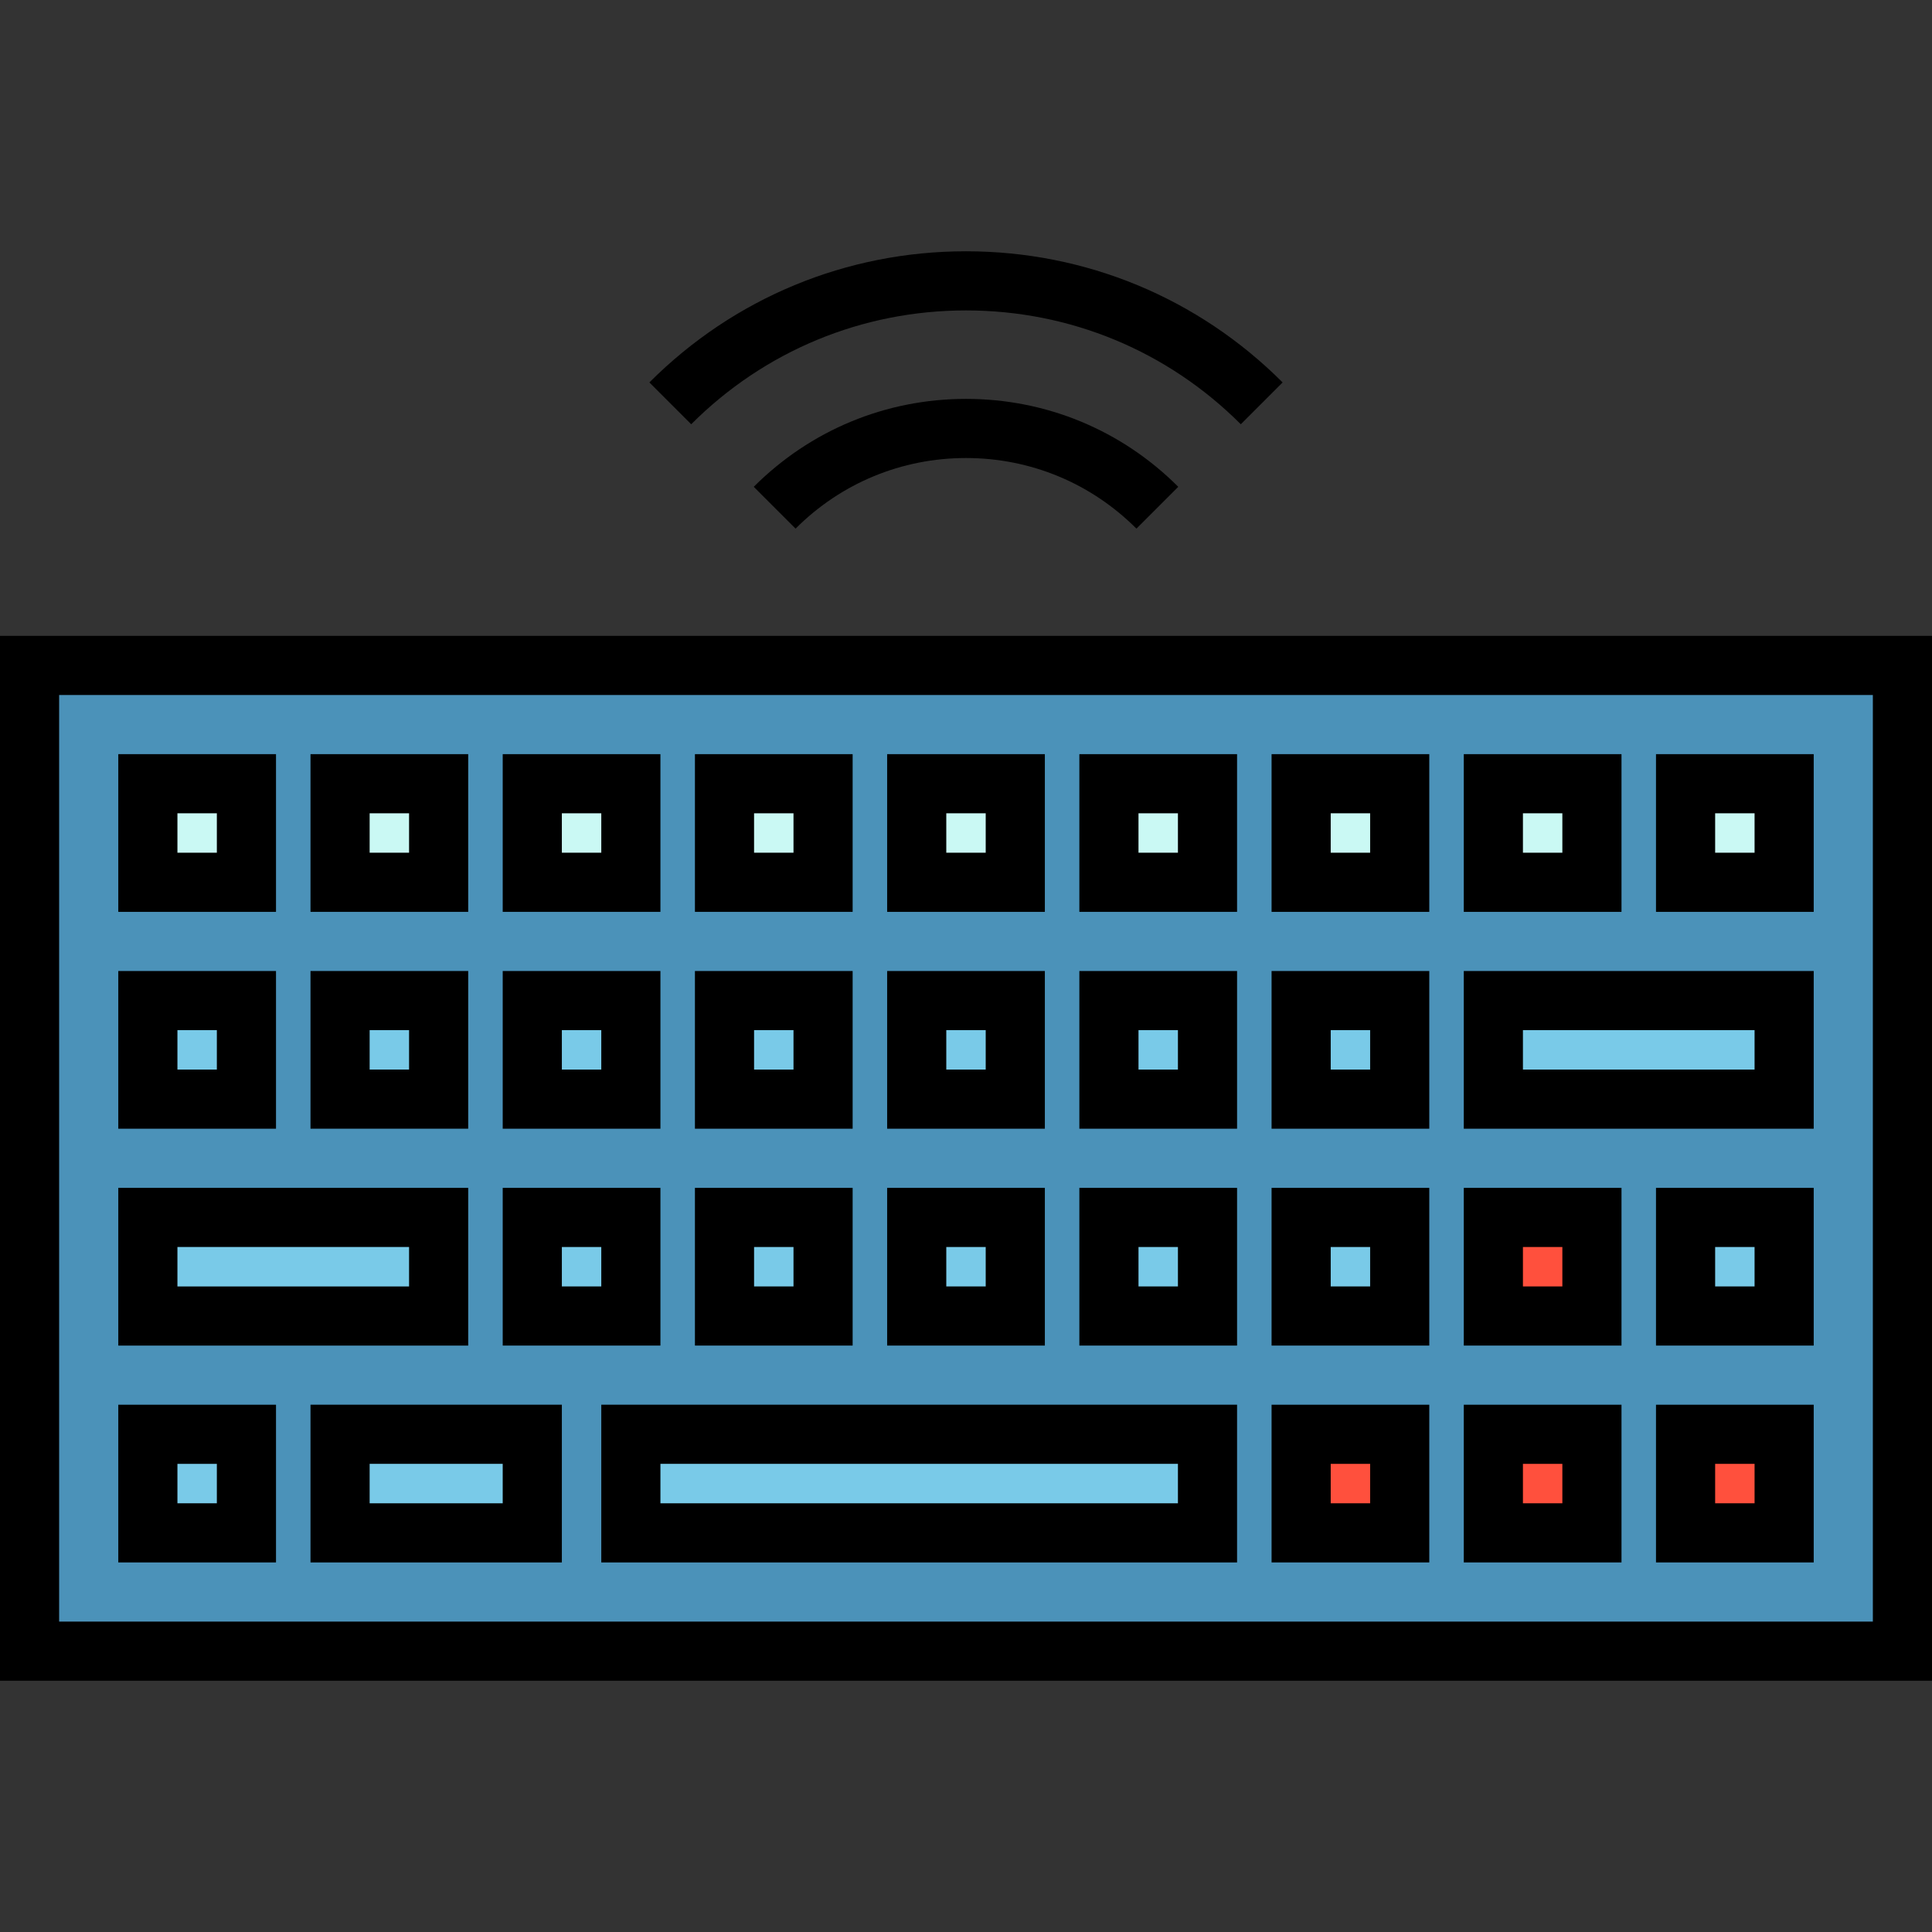 <?xml version="1.0" encoding="iso-8859-1"?>
<!-- Uploaded to: SVG Repo, www.svgrepo.com, Generator: SVG Repo Mixer Tools -->
<svg version="1.1" id="Layer_1" xmlns="http://www.w3.org/2000/svg" xmlns:xlink="http://www.w3.org/1999/xlink" 
	 viewBox="0 0 512 512" xml:space="preserve">
<rect x="0" y="0" width="512" height="512" fill="#333333" stroke="none"/>
<rect x="7.837" y="176.347" style="fill:#4B92B9;" width="496.327" height="261.224"/>
<g>
	<rect x="39.184" y="207.694" style="fill:#CAF9F4;" width="26.122" height="26.122"/>
	<rect x="90.122" y="207.694" style="fill:#CAF9F4;" width="26.122" height="26.122"/>
	<rect x="141.061" y="207.694" style="fill:#CAF9F4;" width="26.122" height="26.122"/>
	<rect x="192" y="207.694" style="fill:#CAF9F4;" width="26.122" height="26.122"/>
	<rect x="242.939" y="207.694" style="fill:#CAF9F4;" width="26.122" height="26.122"/>
	<rect x="293.878" y="207.694" style="fill:#CAF9F4;" width="26.122" height="26.122"/>
	<rect x="344.816" y="207.694" style="fill:#CAF9F4;" width="26.122" height="26.122"/>
	<rect x="395.755" y="207.694" style="fill:#CAF9F4;" width="26.122" height="26.122"/>
	<rect x="446.694" y="207.694" style="fill:#CAF9F4;" width="26.122" height="26.122"/>
</g>
<g>
	<rect x="39.184" y="265.164" style="fill:#79CAE8;" width="26.122" height="26.122"/>
	<rect x="90.122" y="265.164" style="fill:#79CAE8;" width="26.122" height="26.122"/>
	<rect x="141.061" y="265.164" style="fill:#79CAE8;" width="26.122" height="26.122"/>
	<rect x="192" y="265.164" style="fill:#79CAE8;" width="26.122" height="26.122"/>
	<rect x="242.939" y="265.164" style="fill:#79CAE8;" width="26.122" height="26.122"/>
	<rect x="293.878" y="265.164" style="fill:#79CAE8;" width="26.122" height="26.122"/>
	<rect x="344.816" y="265.164" style="fill:#79CAE8;" width="26.122" height="26.122"/>
	<rect x="395.755" y="265.164" style="fill:#79CAE8;" width="77.061" height="26.122"/>
	<rect x="39.184" y="322.633" style="fill:#79CAE8;" width="77.061" height="26.122"/>
	<rect x="141.061" y="322.633" style="fill:#79CAE8;" width="26.122" height="26.122"/>
	<rect x="192" y="322.633" style="fill:#79CAE8;" width="26.122" height="26.122"/>
	<rect x="242.939" y="322.633" style="fill:#79CAE8;" width="26.122" height="26.122"/>
	<rect x="293.878" y="322.633" style="fill:#79CAE8;" width="26.122" height="26.122"/>
	<rect x="344.816" y="322.633" style="fill:#79CAE8;" width="26.122" height="26.122"/>
	<rect x="446.694" y="322.633" style="fill:#79CAE8;" width="26.122" height="26.122"/>
	<rect x="39.184" y="380.103" style="fill:#79CAE8;" width="26.122" height="26.122"/>
	<rect x="90.122" y="380.103" style="fill:#79CAE8;" width="50.939" height="26.122"/>
	<rect x="167.184" y="380.103" style="fill:#79CAE8;" width="152.816" height="26.122"/>
</g>
<g>
	<rect x="395.755" y="322.633" style="fill:#FF503D;" width="26.122" height="26.122"/>
	<rect x="344.816" y="380.103" style="fill:#FF503D;" width="26.122" height="26.122"/>
	<rect x="395.755" y="380.103" style="fill:#FF503D;" width="26.122" height="26.122"/>
	<rect x="446.694" y="380.103" style="fill:#FF503D;" width="26.122" height="26.122"/>
</g>
<path d="M0,168.51v276.898h512V168.51L0,168.51L0,168.51z M496.327,429.734H15.673V184.183h480.653V429.734z"/>
<path d="M73.143,199.857H31.347v41.796h41.796V199.857z M57.469,225.979H47.02V215.53h10.449V225.979z"/>
<path d="M124.082,199.857H82.286v41.796h41.796V199.857z M108.408,225.979H97.959V215.53h10.449V225.979z"/>
<path d="M175.02,199.857h-41.796v41.796h41.796V199.857z M159.347,225.979h-10.449V215.53h10.449V225.979z"/>
<path d="M225.959,199.857h-41.796v41.796h41.796V199.857z M210.286,225.979h-10.449V215.53h10.449V225.979z"/>
<path d="M276.898,199.857h-41.796v41.796h41.796V199.857z M261.224,225.979h-10.449V215.53h10.449V225.979z"/>
<path d="M327.837,199.857h-41.796v41.796h41.796V199.857z M312.163,225.979h-10.449V215.53h10.449V225.979z"/>
<path d="M378.775,199.857H336.98v41.796h41.796V199.857z M363.102,225.979h-10.449V215.53h10.449V225.979z"/>
<path d="M429.714,199.857h-41.796v41.796h41.796V199.857z M414.041,225.979h-10.449V215.53h10.449V225.979z"/>
<path d="M480.653,199.857h-41.796v41.796h41.796V199.857z M464.98,225.979h-10.449V215.53h10.449V225.979z"/>
<path d="M73.143,257.326H31.347v41.796h41.796V257.326z M57.469,283.448H47.02v-10.449h10.449V283.448z"/>
<path d="M124.082,257.326H82.286v41.796h41.796V257.326z M108.408,283.448H97.959v-10.449h10.449V283.448z"/>
<path d="M175.02,257.326h-41.796v41.796h41.796V257.326z M159.347,283.448h-10.449v-10.449h10.449V283.448z"/>
<path d="M225.959,257.326h-41.796v41.796h41.796V257.326z M210.286,283.448h-10.449v-10.449h10.449V283.448z"/>
<path d="M276.898,257.326h-41.796v41.796h41.796V257.326z M261.224,283.448h-10.449v-10.449h10.449V283.448z"/>
<path d="M327.837,257.326h-41.796v41.796h41.796V257.326z M312.163,283.448h-10.449v-10.449h10.449V283.448z"/>
<path d="M378.775,257.326H336.98v41.796h41.796V257.326z M363.102,283.448h-10.449v-10.449h10.449V283.448z"/>
<path d="M429.714,314.795h-41.796v41.796h41.796V314.795z M414.041,340.918h-10.449v-10.449h10.449V340.918z"/>
<path d="M480.653,257.326h-92.735v41.796h92.735V257.326z M464.98,283.448h-61.388v-10.449h61.388V283.448z"/>
<path d="M124.082,314.795H31.347v41.796h92.735V314.795z M108.408,340.918H47.02v-10.449h61.388V340.918z"/>
<path d="M175.02,314.795h-41.796v41.796h41.796V314.795z M159.347,340.918h-10.449v-10.449h10.449V340.918z"/>
<path d="M225.959,314.795h-41.796v41.796h41.796V314.795z M210.286,340.918h-10.449v-10.449h10.449V340.918z"/>
<path d="M276.898,314.795h-41.796v41.796h41.796V314.795z M261.224,340.918h-10.449v-10.449h10.449V340.918z"/>
<path d="M327.837,314.795h-41.796v41.796h41.796V314.795z M312.163,340.918h-10.449v-10.449h10.449V340.918z"/>
<path d="M378.775,314.795H336.98v41.796h41.796V314.795z M363.102,340.918h-10.449v-10.449h10.449V340.918z"/>
<path d="M438.857,356.591h41.796v-41.796h-41.796V356.591z M454.531,330.469h10.449v10.449h-10.449V330.469z"/>
<path d="M73.143,372.265H31.347v41.796h41.796V372.265z M57.469,398.387H47.02v-10.449h10.449V398.387z"/>
<path d="M82.286,414.061h66.612v-41.796H82.286V414.061z M97.959,387.938h35.265v10.449H97.959V387.938z"/>
<path d="M159.347,414.061h168.49v-41.796h-168.49V414.061z M175.02,387.938h137.143v10.449H175.02V387.938z"/>
<path d="M378.775,372.265H336.98v41.796h41.796V372.265z M363.102,398.387h-10.449v-10.449h10.449V398.387z"/>
<path d="M429.714,372.265h-41.796v41.796h41.796V372.265z M414.041,398.387h-10.449v-10.449h10.449V398.387z"/>
<path d="M438.857,414.061h41.796v-41.796h-41.796V414.061z M454.531,387.938h10.449v10.449h-10.449V387.938z"/>
<path d="M256,82.266c27.509,0,53.373,10.713,72.825,30.166l11.083-11.083c-22.413-22.412-52.214-34.756-83.91-34.756
	c-31.697,0-61.496,12.343-83.908,34.756l11.082,11.083C202.627,92.979,228.49,82.266,256,82.266z"/>
<path d="M199.75,129.009l11.082,11.082c12.064-12.064,28.106-18.709,45.167-18.709c17.062,0,33.102,6.645,45.167,18.709
	l11.083-11.082c-15.026-15.026-35.002-23.301-56.25-23.301C234.752,105.708,214.775,113.984,199.75,129.009z"/>
</svg>